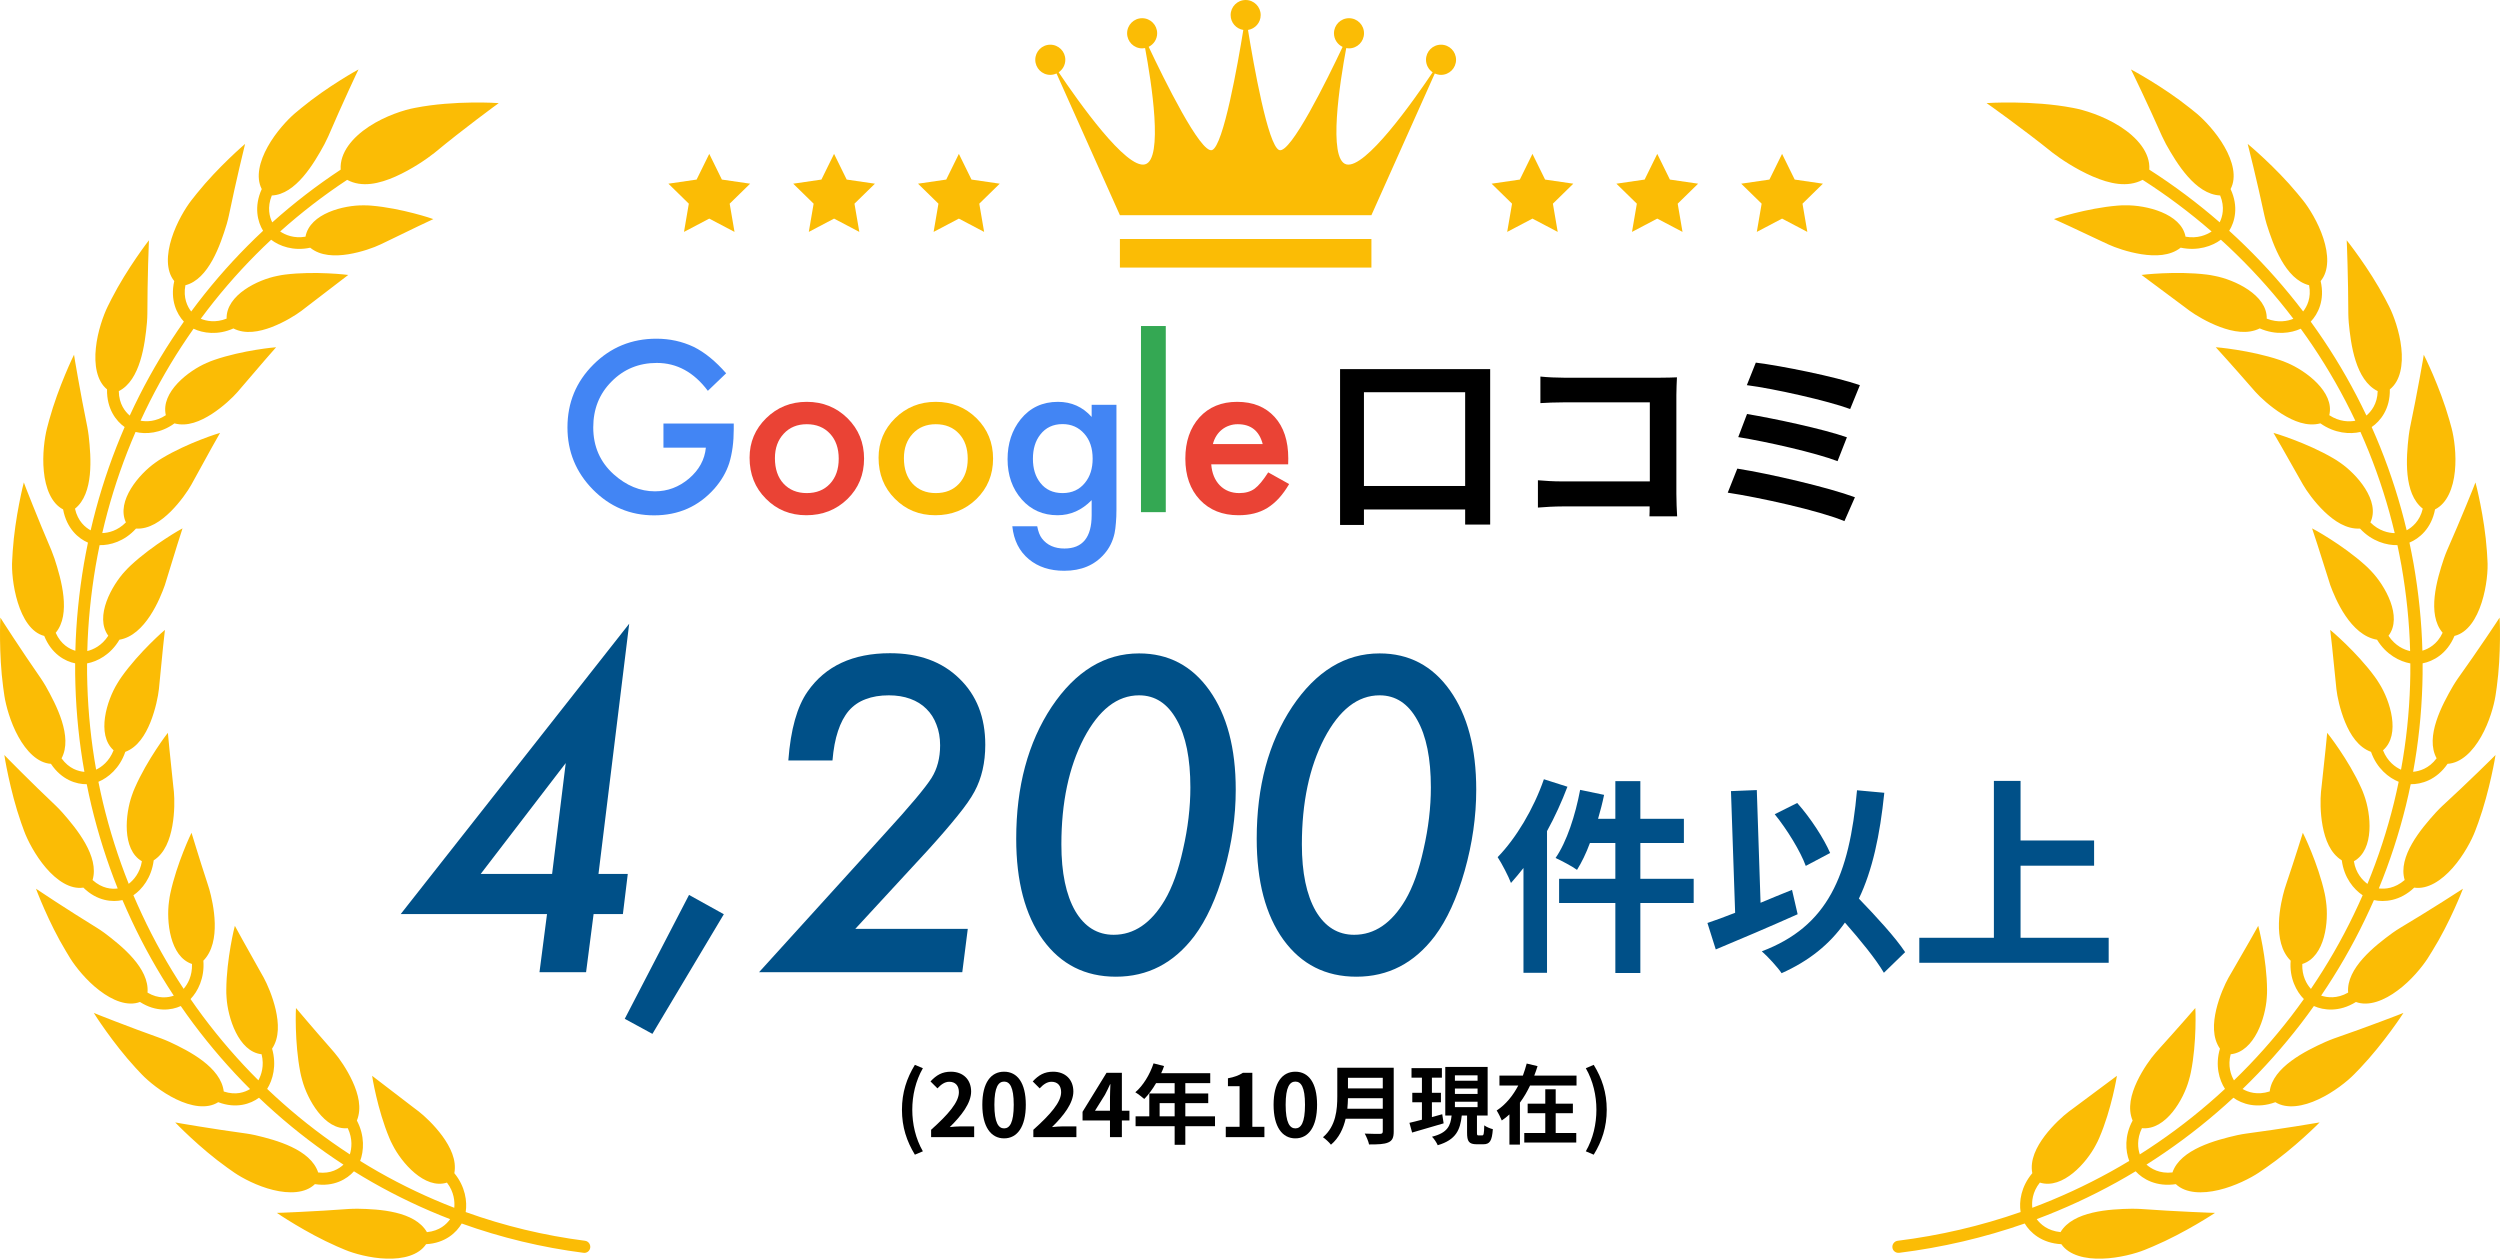 <svg width="288" height="145" viewBox="0 0 288 145" fill="none" xmlns="http://www.w3.org/2000/svg">
<path d="M202.27 41.774C205.152 42.126 211.488 43.402 214.26 44.37L213.138 47.12C210.586 46.174 204.338 44.766 201.236 44.37L202.27 41.774ZM201.258 47.692C204.404 48.22 209.992 49.408 212.764 50.376L211.686 53.126C209.156 52.158 203.524 50.882 200.246 50.354L201.258 47.692ZM200.136 53.984C203.898 54.578 210.674 56.162 213.688 57.284L212.478 60.034C209.508 58.802 202.556 57.284 199.036 56.756L200.136 53.984Z" fill="black"/>
<path d="M177.454 43.38C178.268 43.468 179.412 43.512 180.16 43.512H191.248C191.886 43.512 192.81 43.49 193.184 43.468C193.162 43.974 193.118 44.854 193.118 45.492V56.888C193.118 57.658 193.162 58.824 193.206 59.484H190.016C190.038 59.132 190.038 58.758 190.038 58.34H180.006C179.148 58.34 177.894 58.406 177.168 58.472V55.326C177.938 55.392 178.928 55.458 179.918 55.458H190.06V46.35H180.182C179.258 46.35 178.07 46.394 177.454 46.438V43.38Z" fill="black"/>
<path d="M157.126 55.986H168.786V45.184H157.126V55.986ZM154.376 42.522H171.668V60.43H168.786V58.692H157.126V60.474H154.376V42.522Z" fill="black"/>
<path d="M148.396 53.49H139.535C139.611 54.506 139.941 55.314 140.525 55.915C141.109 56.508 141.858 56.804 142.772 56.804C143.483 56.804 144.071 56.634 144.536 56.296C144.994 55.957 145.514 55.331 146.098 54.417L148.51 55.763C148.138 56.398 147.744 56.943 147.329 57.4C146.915 57.849 146.47 58.221 145.996 58.518C145.523 58.805 145.01 59.017 144.46 59.152C143.91 59.288 143.314 59.355 142.67 59.355C140.825 59.355 139.344 58.763 138.227 57.578C137.11 56.385 136.551 54.802 136.551 52.83C136.551 50.875 137.093 49.292 138.176 48.082C139.268 46.889 140.715 46.292 142.518 46.292C144.338 46.292 145.776 46.872 146.834 48.031C147.884 49.182 148.409 50.778 148.409 52.817L148.396 53.49ZM145.463 51.154C145.065 49.631 144.105 48.869 142.581 48.869C142.234 48.869 141.909 48.924 141.604 49.034C141.299 49.136 141.02 49.288 140.766 49.491C140.521 49.686 140.309 49.923 140.131 50.202C139.953 50.481 139.818 50.799 139.725 51.154H145.463Z" fill="#EA4335"/>
<path d="M134.297 37.558V59H131.441V37.558H134.297Z" fill="#34A853"/>
<path d="M128.615 58.708C128.615 59.292 128.594 59.804 128.552 60.244C128.518 60.693 128.467 61.086 128.399 61.425C128.196 62.356 127.798 63.156 127.206 63.824C126.089 65.111 124.553 65.754 122.598 65.754C120.947 65.754 119.589 65.31 118.522 64.421C117.422 63.507 116.787 62.242 116.618 60.625H119.487C119.597 61.234 119.779 61.704 120.033 62.034C120.626 62.804 121.489 63.19 122.623 63.19C124.713 63.19 125.759 61.907 125.759 59.343V57.616C124.625 58.776 123.317 59.355 121.836 59.355C120.152 59.355 118.772 58.746 117.697 57.527C116.614 56.292 116.072 54.747 116.072 52.894C116.072 51.091 116.576 49.559 117.583 48.298C118.666 46.961 120.097 46.292 121.874 46.292C123.431 46.292 124.726 46.872 125.759 48.031V46.635H128.615V58.708ZM125.873 52.843C125.873 51.641 125.551 50.68 124.908 49.961C124.256 49.225 123.423 48.856 122.407 48.856C121.324 48.856 120.469 49.258 119.843 50.062C119.276 50.782 118.992 51.713 118.992 52.855C118.992 53.981 119.276 54.904 119.843 55.623C120.46 56.41 121.315 56.804 122.407 56.804C123.499 56.804 124.362 56.406 124.997 55.61C125.581 54.891 125.873 53.968 125.873 52.843Z" fill="#4285F4"/>
<path d="M101.211 52.728C101.211 50.943 101.85 49.423 103.128 48.171C104.406 46.918 105.964 46.292 107.8 46.292C109.645 46.292 111.211 46.922 112.498 48.184C113.767 49.445 114.402 50.993 114.402 52.83C114.402 54.684 113.763 56.237 112.485 57.489C111.198 58.733 109.62 59.355 107.75 59.355C105.896 59.355 104.343 58.721 103.09 57.451C101.838 56.199 101.211 54.624 101.211 52.728ZM104.131 52.779C104.131 54.015 104.461 54.992 105.122 55.712C105.799 56.44 106.692 56.804 107.8 56.804C108.918 56.804 109.81 56.444 110.479 55.725C111.148 55.005 111.482 54.045 111.482 52.843C111.482 51.641 111.148 50.68 110.479 49.961C109.802 49.233 108.909 48.869 107.8 48.869C106.709 48.869 105.824 49.233 105.147 49.961C104.47 50.689 104.131 51.628 104.131 52.779Z" fill="#FBBC05"/>
<path d="M86.351 52.728C86.351 50.943 86.99 49.423 88.268 48.171C89.546 46.918 91.103 46.292 92.94 46.292C94.785 46.292 96.35 46.922 97.637 48.184C98.906 49.445 99.541 50.993 99.541 52.83C99.541 54.684 98.902 56.237 97.624 57.489C96.338 58.733 94.759 59.355 92.889 59.355C91.035 59.355 89.482 58.721 88.23 57.451C86.977 56.199 86.351 54.624 86.351 52.728ZM89.271 52.779C89.271 54.015 89.601 54.992 90.261 55.712C90.938 56.44 91.831 56.804 92.94 56.804C94.057 56.804 94.95 56.444 95.618 55.725C96.287 55.005 96.621 54.045 96.621 52.843C96.621 51.641 96.287 50.68 95.618 49.961C94.941 49.233 94.048 48.869 92.94 48.869C91.848 48.869 90.963 49.233 90.286 49.961C89.609 50.689 89.271 51.628 89.271 52.779Z" fill="#EA4335"/>
<path d="M76.429 48.793H84.528V49.44C84.528 50.913 84.355 52.217 84.008 53.351C83.669 54.4 83.098 55.382 82.294 56.296C80.474 58.344 78.159 59.368 75.35 59.368C72.607 59.368 70.259 58.378 68.304 56.398C66.349 54.408 65.371 52.022 65.371 49.237C65.371 46.394 66.366 43.981 68.355 42.001C70.343 40.012 72.764 39.018 75.616 39.018C77.148 39.018 78.579 39.331 79.907 39.957C81.177 40.583 82.425 41.599 83.652 43.004L81.545 45.023C79.937 42.881 77.978 41.81 75.667 41.81C73.593 41.81 71.854 42.526 70.449 43.956C69.044 45.361 68.342 47.121 68.342 49.237C68.342 51.421 69.125 53.219 70.69 54.633C72.155 55.945 73.742 56.601 75.451 56.601C76.907 56.601 78.215 56.11 79.374 55.128C80.534 54.138 81.181 52.953 81.316 51.573H76.429V48.793Z" fill="#4285F4"/>
<path d="M170.062 90.977C170.062 94.055 169.617 97.172 168.726 100.328C167.836 103.469 166.687 105.977 165.281 107.852C162.922 110.961 159.914 112.516 156.258 112.516C152.711 112.516 149.906 111.094 147.843 108.25C145.797 105.406 144.773 101.531 144.773 96.625C144.773 90.609 146.133 85.547 148.851 81.438C151.601 77.328 154.961 75.273 158.929 75.273C162.32 75.273 165.023 76.695 167.039 79.539C169.054 82.383 170.062 86.195 170.062 90.977ZM164.836 90.719C164.836 87.375 164.312 84.781 163.265 82.938C162.218 81.047 160.773 80.102 158.929 80.102C156.414 80.102 154.289 81.758 152.554 85.07C150.836 88.383 149.976 92.453 149.976 97.281C149.976 100.531 150.508 103.086 151.57 104.945C152.648 106.773 154.125 107.688 156 107.688C158.343 107.688 160.304 106.359 161.883 103.703C162.758 102.219 163.461 100.266 163.992 97.844C164.554 95.391 164.836 93.016 164.836 90.719Z" fill="#005088"/>
<path d="M142.357 90.977C142.357 94.055 141.912 97.172 141.021 100.328C140.131 103.469 138.982 105.977 137.576 107.852C135.217 110.961 132.209 112.516 128.552 112.516C125.006 112.516 122.201 111.094 120.138 108.25C118.092 105.406 117.068 101.531 117.068 96.625C117.068 90.609 118.427 85.547 121.146 81.438C123.896 77.328 127.256 75.273 131.224 75.273C134.615 75.273 137.318 76.695 139.334 79.539C141.349 82.383 142.357 86.195 142.357 90.977ZM137.131 90.719C137.131 87.375 136.607 84.781 135.56 82.938C134.513 81.047 133.068 80.102 131.224 80.102C128.709 80.102 126.584 81.758 124.849 85.07C123.131 88.383 122.271 92.453 122.271 97.281C122.271 100.531 122.802 103.086 123.865 104.945C124.943 106.773 126.42 107.688 128.295 107.688C130.638 107.688 132.599 106.359 134.177 103.703C135.052 102.219 135.756 100.266 136.287 97.844C136.849 95.391 137.131 93.016 137.131 90.719Z" fill="#005088"/>
<path d="M111.488 107.008L110.855 112H87.441L101.879 96.086C103.379 94.445 104.574 93.094 105.465 92.031C106.355 90.969 106.972 90.164 107.316 89.617C107.972 88.57 108.301 87.32 108.301 85.867C108.301 84.977 108.16 84.18 107.879 83.477C107.613 82.758 107.222 82.148 106.707 81.648C106.207 81.148 105.59 80.766 104.855 80.5C104.121 80.234 103.301 80.102 102.394 80.102C101.379 80.102 100.488 80.25 99.722 80.547C98.957 80.828 98.308 81.273 97.777 81.883C97.261 82.492 96.847 83.273 96.535 84.227C96.222 85.164 96.011 86.289 95.902 87.602H90.816C91.082 84.039 91.824 81.391 93.043 79.656C95.09 76.719 98.254 75.25 102.535 75.25C105.863 75.25 108.519 76.219 110.504 78.156C112.504 80.078 113.504 82.625 113.504 85.797C113.504 87.859 113.09 89.656 112.262 91.188C111.855 91.953 111.199 92.891 110.293 94C109.402 95.109 108.269 96.422 106.894 97.938L98.527 107.008H111.488Z" fill="#005088"/>
<path d="M83.385 105.32L75.158 119.102L71.971 117.367L79.377 103.094L83.385 105.32Z" fill="#005088"/>
<path d="M68.383 105.297L67.516 112H62.148L63.016 105.297H46.164L72.484 71.852L68.945 100.68H72.32L71.758 105.297H68.383ZM63.602 100.68L65.172 87.906L55.375 100.68H63.602Z" fill="#005088"/>
<path d="M232.768 108.032H242.92V110.912H221.104V108.032H229.696V89.96H232.768V96.824H241.24V99.728H232.768V108.032Z" fill="#005088"/>
<path d="M210.832 98.264L208.024 99.752C207.424 98.096 205.888 95.576 204.448 93.8L207.04 92.504C208.6 94.256 210.112 96.608 210.832 98.264ZM206.44 102.512L207.088 105.32C203.92 106.736 200.368 108.248 197.656 109.376L196.696 106.328C197.608 106.016 198.688 105.632 199.888 105.152L199.408 91.136L202.384 91.016L202.816 104C204.016 103.496 205.24 102.992 206.44 102.512ZM219.472 109.688L217.024 112.064C216.112 110.504 214.312 108.296 212.536 106.28C210.784 108.776 208.408 110.696 205.24 112.112C204.832 111.488 203.656 110.192 202.96 109.592C210.568 106.712 213.04 100.904 213.928 91.04L217.072 91.328C216.568 96.248 215.704 100.256 214.144 103.52C216.136 105.584 218.368 108.008 219.472 109.688Z" fill="#005088"/>
<path d="M177.856 89.768L180.568 90.632C179.92 92.336 179.128 94.088 178.216 95.744V112.064H175.504V99.992C175.024 100.592 174.544 101.192 174.064 101.72C173.8 101 173.008 99.464 172.528 98.744C174.64 96.584 176.68 93.176 177.856 89.768ZM195.112 101.24V104.024H188.968V112.088H186.088V104.024H179.608V101.24H186.088V97.112H183.16C182.728 98.288 182.2 99.368 181.672 100.208C181.144 99.824 179.896 99.152 179.2 98.84C180.496 96.968 181.48 93.92 182.032 90.992L184.792 91.568C184.6 92.504 184.36 93.416 184.096 94.328H186.088V89.984H188.968V94.328H193.984V97.112H188.968V101.24H195.112Z" fill="#005088"/>
<path d="M183.596 133.02L182.686 132.63C183.526 131.17 183.906 129.49 183.906 127.84C183.906 126.21 183.526 124.52 182.686 123.06L183.596 122.67C184.546 124.21 185.096 125.85 185.096 127.84C185.096 129.85 184.546 131.47 183.596 133.02Z" fill="black"/>
<path d="M179.216 128.24V130.52H181.586V131.62H175.596V130.52H178.016V128.24H175.986V127.14H178.016V125.48H179.216V127.14H181.196V128.24H179.216ZM176.746 123.91H181.616V125.05H176.266C175.936 125.74 175.556 126.41 175.096 127.02V131.86H173.886V128.38C173.606 128.64 173.326 128.86 173.006 129.08C172.876 128.76 172.606 128.22 172.416 127.93C173.466 127.25 174.306 126.2 174.906 125.05H172.736V123.91H175.436C175.606 123.44 175.756 122.98 175.876 122.52L177.126 122.82C177.016 123.19 176.886 123.55 176.746 123.91Z" fill="black"/>
<path d="M166.146 128.36L166.306 129.41C165.046 129.78 163.706 130.17 162.676 130.47L162.366 129.35C162.776 129.26 163.266 129.13 163.806 128.99V126.98H162.696V125.89H163.806V124.15H162.606V123.05H166.106V124.15H164.956V125.89H165.996V126.98H164.956V128.69C165.346 128.58 165.756 128.47 166.146 128.36ZM167.606 126.92V127.54H170.216V126.92H167.606ZM167.606 125.4V126.02H170.216V125.4H167.606ZM167.606 123.88V124.5H170.216V123.88H167.606ZM170.336 130.8H170.746C170.916 130.8 170.966 130.64 170.986 129.64C171.216 129.82 171.676 130.01 171.976 130.08C171.876 131.45 171.616 131.82 170.876 131.82H170.126C169.206 131.82 169.006 131.48 169.006 130.47V128.51H168.396C168.216 130.14 167.756 131.3 165.626 131.93C165.506 131.64 165.206 131.18 164.966 130.95C166.776 130.5 167.096 129.68 167.226 128.51H166.496V122.91H171.376V128.51H170.146V130.47C170.146 130.76 170.166 130.8 170.336 130.8Z" fill="black"/>
<path d="M155.216 127.73H159.296V126.51H155.286C155.276 126.89 155.256 127.31 155.216 127.73ZM159.296 124.16H155.286V125.38H159.296V124.16ZM160.556 123V130.35C160.556 131.07 160.386 131.41 159.926 131.61C159.446 131.82 158.746 131.84 157.716 131.84C157.646 131.49 157.406 130.92 157.216 130.59C157.916 130.63 158.756 130.62 158.976 130.62C159.216 130.62 159.296 130.54 159.296 130.33V128.88H155.016C154.756 130 154.256 131.09 153.326 131.87C153.146 131.62 152.666 131.18 152.406 131.01C153.916 129.72 154.056 127.81 154.056 126.29V123H160.556Z" fill="black"/>
<path d="M149.227 131.14C147.717 131.14 146.717 129.82 146.717 127.27C146.717 124.71 147.717 123.46 149.227 123.46C150.737 123.46 151.727 124.72 151.727 127.27C151.727 129.82 150.737 131.14 149.227 131.14ZM149.227 129.99C149.867 129.99 150.337 129.35 150.337 127.27C150.337 125.2 149.867 124.6 149.227 124.6C148.587 124.6 148.107 125.2 148.107 127.27C148.107 129.35 148.587 129.99 149.227 129.99Z" fill="black"/>
<path d="M141.209 131V129.81H142.799V125.13H141.459V124.22C142.199 124.08 142.709 123.89 143.179 123.59H144.269V129.81H145.659V131H141.209Z" fill="black"/>
<path d="M133.589 128.6H135.319V127.08H133.589V128.6ZM139.969 128.6V129.74H136.549V131.88H135.319V129.74H130.819V128.6H132.399V125.97H135.319V124.78H133.179C132.769 125.49 132.289 126.13 131.819 126.6C131.589 126.4 131.079 126 130.789 125.83C131.689 125.07 132.459 123.79 132.889 122.5L134.099 122.81C134.009 123.09 133.899 123.36 133.769 123.63H139.419V124.78H136.549V125.97H139.189V127.08H136.549V128.6H139.969Z" fill="black"/>
<path d="M126.14 127.96H127.87V126.45C127.87 126.02 127.9 125.35 127.92 124.91H127.88C127.7 125.31 127.5 125.72 127.29 126.12L126.14 127.96ZM127.87 131V129.08H124.71V128.08L127.47 123.59H129.24V127.96H130.11V129.08H129.24V131H127.87Z" fill="black"/>
<path d="M119.041 131V130.15C121.051 128.35 122.241 126.96 122.241 125.82C122.241 125.07 121.841 124.62 121.131 124.62C120.591 124.62 120.151 124.97 119.771 125.38L118.971 124.58C119.651 123.85 120.311 123.46 121.321 123.46C122.721 123.46 123.651 124.36 123.651 125.74C123.651 127.08 122.541 128.52 121.191 129.84C121.561 129.8 122.051 129.76 122.401 129.76H124.001V131H119.041Z" fill="black"/>
<path d="M115.673 131.14C114.163 131.14 113.163 129.82 113.163 127.27C113.163 124.71 114.163 123.46 115.673 123.46C117.183 123.46 118.173 124.72 118.173 127.27C118.173 129.82 117.183 131.14 115.673 131.14ZM115.673 129.99C116.313 129.99 116.783 129.35 116.783 127.27C116.783 125.2 116.313 124.6 115.673 124.6C115.033 124.6 114.553 125.2 114.553 127.27C114.553 129.35 115.033 129.99 115.673 129.99Z" fill="black"/>
<path d="M107.264 131V130.15C109.274 128.35 110.464 126.96 110.464 125.82C110.464 125.07 110.064 124.62 109.354 124.62C108.814 124.62 108.374 124.97 107.994 125.38L107.194 124.58C107.874 123.85 108.534 123.46 109.544 123.46C110.944 123.46 111.874 124.36 111.874 125.74C111.874 127.08 110.764 128.52 109.414 129.84C109.784 129.8 110.274 129.76 110.624 129.76H112.224V131H107.264Z" fill="black"/>
<path d="M105.395 133.02C104.455 131.47 103.905 129.85 103.905 127.84C103.905 125.85 104.455 124.21 105.395 122.67L106.315 123.06C105.475 124.52 105.095 126.21 105.095 127.84C105.095 129.49 105.475 131.17 106.315 132.63L105.395 133.02Z" fill="black"/>
<path d="M67.399 142.937C62.716 142.337 58.096 141.229 53.647 139.629C53.836 138.43 53.61 136.698 52.34 135.15C52.625 133.625 51.875 132.129 50.953 130.859C50.023 129.596 48.898 128.556 48.243 128.046L47.632 127.584L42.869 123.933C42.859 123.926 43.472 127.808 44.846 131.08C44.942 131.317 45.074 131.612 45.243 131.922C46.248 133.915 48.92 137.056 51.489 136.235C52.323 137.321 52.399 138.444 52.332 139.137C49.313 137.973 46.38 136.579 43.562 134.975C42.867 134.572 42.171 134.169 41.49 133.74C41.914 132.612 42.049 130.86 41.113 129.087C41.703 127.652 41.273 126.027 40.621 124.596C39.964 123.166 39.076 121.905 38.533 121.274L38.03 120.691C36.065 118.46 34.095 116.124 34.095 116.122C34.086 116.113 33.911 120.044 34.597 123.535C34.644 123.787 34.719 124.095 34.818 124.441C35.396 126.609 37.385 130.232 40.066 129.966C40.652 131.216 40.515 132.309 40.302 132.985C37.583 131.213 34.991 129.24 32.558 127.078C31.952 126.546 31.361 125.996 30.776 125.44C31.418 124.425 31.9 122.738 31.344 120.804C32.205 119.523 32.106 117.845 31.758 116.304C31.403 114.764 30.776 113.353 30.376 112.617L29.997 111.945C28.526 109.345 27.048 106.662 27.056 106.654C27.043 106.646 26.091 110.457 26.07 114.016C26.066 114.272 26.07 114.595 26.102 114.951C26.244 117.187 27.457 121.154 30.135 121.45C30.469 122.788 30.099 123.845 29.765 124.452C27.455 122.155 25.318 119.68 23.363 117.066C22.886 116.411 22.401 115.761 21.949 115.089C22.777 114.228 23.588 112.677 23.428 110.669C25.562 108.505 24.562 104.054 24.115 102.456L23.883 101.718C22.947 98.877 22.069 95.937 22.063 95.937C22.059 95.924 20.36 99.453 19.618 102.936C19.563 103.186 19.512 103.499 19.469 103.855C19.151 106.077 19.552 110.209 22.119 111.05C22.163 112.438 21.616 113.381 21.154 113.914C19.355 111.187 17.747 108.327 16.364 105.358C16.014 104.626 15.695 103.878 15.368 103.134C16.363 102.459 17.455 101.112 17.706 99.112C18.997 98.288 19.57 96.707 19.851 95.157C20.131 93.601 20.108 92.057 20.034 91.221L19.949 90.452C19.624 87.477 19.334 84.423 19.339 84.419C19.333 84.406 16.956 87.503 15.537 90.753C15.431 90.986 15.31 91.284 15.198 91.623C14.447 93.728 14.009 97.856 16.345 99.215C16.132 100.575 15.372 101.398 14.827 101.818C13.613 98.774 12.621 95.639 11.857 92.447C11.678 91.653 11.488 90.861 11.337 90.061C12.436 89.609 13.79 88.518 14.433 86.615C15.866 86.078 16.743 84.652 17.333 83.194C17.915 81.73 18.218 80.213 18.307 79.379L18.382 78.609C18.663 75.626 18.984 72.565 19 72.564C18.995 72.55 16.046 75.096 14 77.98C13.851 78.186 13.679 78.453 13.497 78.761C12.328 80.666 11.07 84.613 13.086 86.431C12.58 87.72 11.706 88.36 11.074 88.661C10.497 85.428 10.16 82.152 10.061 78.868C10.035 78.054 10.023 77.239 10.031 76.424C11.196 76.212 12.744 75.427 13.757 73.695C16.733 73.195 18.443 68.967 18.994 67.398L19.221 66.657C20.087 63.787 21.019 60.866 21.027 60.867C21.023 60.852 17.637 62.734 15.056 65.139C14.868 65.311 14.646 65.536 14.405 65.801C12.889 67.43 10.862 71.035 12.473 73.235C11.725 74.393 10.728 74.837 10.055 75C10.136 71.715 10.47 68.437 11.018 65.199C11.158 64.397 11.31 63.597 11.475 62.8C12.664 62.832 14.331 62.38 15.666 60.894C17.193 60.983 18.55 60.028 19.665 58.93C20.772 57.824 21.644 56.554 22.049 55.825L22.42 55.15C23.841 52.53 25.344 49.868 25.352 49.87C25.352 49.854 21.657 50.984 18.648 52.798C18.43 52.927 18.164 53.099 17.879 53.309C16.072 54.585 13.357 57.692 14.502 60.179C13.539 61.158 12.477 61.389 11.781 61.409C12.517 58.21 13.49 55.068 14.685 52.015C14.983 51.258 15.292 50.507 15.615 49.762C16.77 50.042 18.495 49.947 20.1 48.773C21.578 49.18 23.096 48.529 24.409 47.688C25.717 46.838 26.825 45.778 27.371 45.149L27.87 44.565C29.79 42.295 31.803 40.003 31.807 40.004C31.815 39.992 27.964 40.326 24.654 41.474C24.414 41.554 24.121 41.669 23.798 41.814C21.77 42.685 18.487 45.157 19.104 47.83C17.965 48.587 16.878 48.59 16.193 48.464C17.56 45.488 19.147 42.616 20.933 39.879C21.378 39.201 21.832 38.531 22.298 37.868C23.374 38.385 25.078 38.651 26.889 37.837C28.248 38.54 29.875 38.226 31.326 37.671C32.778 37.111 34.074 36.299 34.739 35.799L35.346 35.331L40.118 31.674C40.13 31.668 36.288 31.197 32.815 31.634C32.565 31.663 32.258 31.717 31.912 31.792C29.745 32.218 26.045 33.965 26.105 36.705C24.838 37.21 23.771 36.985 23.129 36.72C25.067 34.093 27.198 31.612 29.495 29.303C30.064 28.73 30.644 28.167 31.236 27.618C32.183 28.344 33.799 28.958 35.735 28.536C36.927 29.506 38.583 29.535 40.116 29.293C41.649 29.043 43.084 28.52 43.83 28.161L44.52 27.831C47.174 26.527 49.915 25.233 49.92 25.24C49.928 25.227 46.268 23.98 42.779 23.69C42.528 23.665 42.213 23.65 41.861 23.656C39.657 23.628 35.684 24.571 35.193 27.265C33.853 27.5 32.849 27.052 32.276 26.665C34.701 24.494 37.283 22.505 39.992 20.718C41.696 21.641 43.714 21.16 45.575 20.333C47.432 19.506 49.162 18.319 50.057 17.606C53.337 14.882 57.441 11.875 57.456 11.881C57.475 11.87 52.365 11.529 47.812 12.426C46.607 12.642 44.388 13.34 42.505 14.581C40.624 15.819 39.117 17.577 39.246 19.545C36.477 21.37 33.84 23.403 31.363 25.62C31.056 24.994 30.747 23.909 31.313 22.52C34.077 22.4 36.186 18.805 37.377 16.61C37.555 16.26 37.709 15.948 37.823 15.691C39.341 12.147 41.284 7.995 41.301 8C41.3 7.989 37.725 9.959 34.721 12.434L33.951 13.073C33.13 13.779 31.764 15.232 30.843 16.896C29.913 18.558 29.437 20.399 30.153 21.782C29.226 23.821 29.684 25.568 30.306 26.586C29.704 27.148 29.112 27.722 28.531 28.307C26.183 30.665 24.007 33.2 22.026 35.885C21.605 35.34 21.078 34.334 21.358 32.86C24.039 32.169 25.386 28.212 26.116 25.818C26.224 25.441 26.308 25.1 26.367 24.824C27.145 21.042 28.224 16.583 28.235 16.579C28.236 16.573 25.127 19.233 22.681 22.279C22.465 22.54 22.256 22.802 22.056 23.067C21.386 23.922 20.342 25.632 19.772 27.451C19.195 29.271 19.096 31.174 20.074 32.379C19.574 34.569 20.372 36.184 21.183 37.05C20.707 37.727 20.244 38.411 19.79 39.103C17.964 41.9 16.343 44.835 14.946 47.877C14.427 47.432 13.706 46.559 13.685 45.058C16.163 43.816 16.7 39.671 16.927 37.169C16.958 36.778 16.974 36.428 16.976 36.146C16.98 32.279 17.144 27.686 17.156 27.682C17.154 27.674 14.642 30.924 12.854 34.418L12.401 35.32C11.921 36.299 11.236 38.189 11.044 40.091C10.84 41.992 11.135 43.881 12.331 44.854C12.283 47.103 13.386 48.516 14.358 49.195C14.029 49.956 13.713 50.723 13.409 51.496C12.188 54.615 11.194 57.826 10.443 61.095C9.844 60.769 8.962 60.064 8.638 58.6C10.812 56.867 10.499 52.698 10.216 50.202C10.163 49.812 10.114 49.467 10.059 49.19C9.281 45.405 8.513 40.87 8.529 40.865C8.522 40.855 6.719 44.569 5.673 48.362L5.412 49.34C5.142 50.4 4.854 52.393 5.05 54.294C5.233 56.197 5.904 57.982 7.27 58.684C7.679 60.895 9.047 62.047 10.132 62.508C9.963 63.322 9.809 64.138 9.665 64.958C9.106 68.265 8.763 71.613 8.682 74.969C8.025 74.772 7.023 74.263 6.417 72.897C8.206 70.753 7.055 66.736 6.28 64.356C6.154 63.985 6.032 63.658 5.923 63.398C4.4 59.859 2.728 55.584 2.746 55.576C2.736 55.569 1.723 59.577 1.464 63.5L1.406 64.51C1.233 66.71 2.072 72.485 5.096 73.26C5.935 75.339 7.496 76.187 8.657 76.416C8.649 77.247 8.661 78.079 8.687 78.911C8.789 82.266 9.132 85.615 9.723 88.918C9.048 88.861 7.954 88.573 7.09 87.361C8.413 84.889 6.478 81.193 5.252 79.018C5.054 78.681 4.868 78.386 4.709 78.154C2.513 74.999 0.033 71.16 0.045 71.15C0.028 71.144 -0.156 75.271 0.366 79.171C0.405 79.509 0.454 79.843 0.508 80.174C0.675 81.254 1.188 83.199 2.113 84.864C3.032 86.535 4.338 87.902 5.869 87.993C7.11 89.855 8.813 90.358 9.993 90.34C10.146 91.157 10.341 91.966 10.523 92.777C11.304 96.039 12.317 99.243 13.559 102.353C12.874 102.444 11.777 102.379 10.665 101.381C11.466 98.684 8.828 95.47 7.182 93.601C6.917 93.312 6.683 93.061 6.48 92.867C3.69 90.237 0.492 86.988 0.5 86.975C0.49 86.971 1.133 91.06 2.432 94.772L2.776 95.724C3.149 96.75 4.06 98.541 5.294 99.978C6.531 101.42 8.082 102.486 9.601 102.253C11.186 103.818 12.967 103.949 14.109 103.689C14.442 104.448 14.767 105.212 15.124 105.96C16.538 108.993 18.181 111.915 20.019 114.702C19.378 114.925 18.262 115.108 16.994 114.349C17.23 111.548 14.004 108.952 12.021 107.463C11.706 107.235 11.418 107.042 11.179 106.895C7.929 104.901 4.142 102.394 4.143 102.38C4.143 102.375 5.575 106.25 7.608 109.6L8.129 110.462C8.717 111.379 9.942 112.955 11.451 114.096C12.949 115.252 14.684 115.969 16.124 115.427C17.991 116.626 19.751 116.393 20.825 115.895C21.288 116.581 21.782 117.244 22.269 117.912C24.267 120.583 26.45 123.111 28.809 125.458C28.216 125.819 27.18 126.209 25.775 125.74C25.448 122.946 21.776 121.067 19.53 120.025C19.174 119.871 18.861 119.735 18.599 119.64C15.011 118.367 10.801 116.702 10.804 116.686C10.792 116.689 12.993 120.164 15.636 123.032L16.325 123.764C17.071 124.549 18.603 125.822 20.3 126.635C21.994 127.458 23.839 127.801 25.14 126.971C27.208 127.761 28.883 127.168 29.835 126.46C30.433 127.026 31.036 127.588 31.655 128.132C34.14 130.341 36.79 132.356 39.567 134.167C39.067 134.633 38.118 135.248 36.654 135.07C35.775 132.402 31.797 131.331 29.396 130.769C29.019 130.687 28.68 130.625 28.404 130.587C24.639 130.079 20.188 129.316 20.184 129.303C20.178 129.302 23.012 132.264 26.184 134.517C26.455 134.717 26.726 134.912 27.003 135.094C27.895 135.704 29.643 136.643 31.471 137.085C33.298 137.535 35.172 137.491 36.277 136.412C38.463 136.753 39.984 135.825 40.775 134.933C41.468 135.372 42.18 135.783 42.891 136.195C45.769 137.835 48.768 139.259 51.852 140.447C51.451 141.021 50.658 141.796 49.184 141.944C47.783 139.517 43.678 139.29 41.209 139.246C40.82 139.25 40.479 139.253 40.203 139.272C36.412 139.56 31.897 139.736 31.892 139.724C31.885 139.724 35.263 142.03 38.819 143.584L39.739 143.977C40.733 144.394 42.639 144.941 44.517 144.994C46.395 145.059 48.222 144.622 49.087 143.33C51.293 143.215 52.599 141.978 53.188 140.948C57.731 142.581 62.447 143.712 67.227 144.325C67.609 144.375 67.952 144.104 67.996 143.72C68.038 143.335 67.771 142.986 67.399 142.938V142.937Z" fill="#FBBC05"/>
<path d="M277.712 90.34C278.931 90.359 280.683 89.856 281.96 87.993C283.537 87.902 284.881 86.535 285.825 84.864C286.777 83.199 287.306 81.255 287.477 80.174C287.534 79.843 287.584 79.509 287.624 79.171C288.162 75.27 287.97 71.143 287.952 71.149C287.965 71.16 285.414 74.998 283.151 78.154C282.987 78.386 282.796 78.682 282.593 79.018C281.332 81.191 279.343 84.884 280.698 87.356C279.812 88.552 278.69 88.847 277.991 88.911C278.598 85.61 278.951 82.264 279.056 78.912C279.082 78.08 279.095 77.248 279.086 76.416C280.283 76.188 281.892 75.34 282.755 73.26C285.867 72.484 286.73 66.711 286.551 64.51L286.491 63.5C286.226 59.578 285.182 55.569 285.172 55.577C285.19 55.585 283.469 59.861 281.903 63.4C281.791 63.659 281.664 63.986 281.536 64.356C280.737 66.735 279.555 70.748 281.39 72.893C280.765 74.243 279.74 74.758 279.06 74.961C278.976 71.609 278.624 68.264 278.049 64.959C277.901 64.14 277.742 63.323 277.568 62.508C278.688 62.047 280.095 60.896 280.516 58.685C281.922 57.983 282.613 56.197 282.802 54.295C283.004 52.394 282.707 50.401 282.429 49.341L282.158 48.363C281.084 44.569 279.226 40.857 279.22 40.866C279.236 40.87 278.446 45.406 277.647 49.191C277.589 49.468 277.538 49.812 277.484 50.203C277.193 52.697 276.871 56.862 279.103 58.598C278.766 60.045 277.864 60.755 277.248 61.089C276.473 57.823 275.451 54.614 274.196 51.498C273.882 50.725 273.558 49.958 273.218 49.196C274.219 48.517 275.356 47.104 275.309 44.854C276.54 43.881 276.844 41.992 276.632 40.091C276.435 38.189 275.73 36.3 275.236 35.32L274.769 34.418C272.931 30.924 270.341 27.674 270.339 27.682C270.353 27.686 270.522 32.279 270.526 36.145C270.528 36.428 270.545 36.778 270.577 37.169C270.811 39.669 271.362 43.81 273.909 45.056C273.878 46.541 273.145 47.419 272.61 47.87C271.172 44.831 269.505 41.899 267.628 39.104C267.162 38.412 266.684 37.728 266.195 37.051C267.03 36.184 267.852 34.568 267.338 32.379C268.344 31.174 268.243 29.272 267.648 27.45C267.06 25.631 265.986 23.921 265.297 23.066C265.09 22.801 264.876 22.538 264.653 22.279C262.135 19.233 258.934 16.573 258.935 16.579C258.947 16.583 260.058 21.041 260.859 24.823C260.92 25.1 261.007 25.441 261.118 25.818C261.869 28.209 263.253 32.163 266.01 32.859C266.287 34.321 265.753 35.327 265.322 35.879C263.283 33.197 261.044 30.664 258.63 28.307C258.033 27.722 257.422 27.148 256.803 26.586C257.445 25.567 257.916 23.82 256.962 21.779C257.699 20.398 257.208 18.557 256.251 16.895C255.304 15.231 253.896 13.777 253.053 13.072L252.259 12.432C249.165 9.956 245.486 7.989 245.485 8C245.501 7.994 247.504 12.145 249.065 15.688C249.181 15.945 249.341 16.256 249.523 16.607C250.749 18.801 252.918 22.392 255.761 22.517C256.33 23.895 256.02 24.98 255.707 25.613C253.16 23.398 250.447 21.367 247.599 19.544C247.732 17.575 246.18 15.817 244.244 14.579C242.306 13.338 240.022 12.64 238.782 12.424C234.095 11.526 228.834 11.87 228.853 11.879C228.87 11.874 233.094 14.879 236.472 17.604C237.393 18.316 239.172 19.504 241.085 20.331C243 21.158 245.077 21.64 246.831 20.717C249.623 22.504 252.281 24.495 254.778 26.668C254.195 27.058 253.164 27.512 251.773 27.266C251.273 24.569 247.179 23.623 244.907 23.653C244.547 23.646 244.222 23.661 243.964 23.685C240.373 23.976 236.603 25.225 236.613 25.237C236.619 25.23 239.44 26.523 242.172 27.827L242.882 28.158C243.65 28.516 245.127 29.039 246.706 29.289C248.284 29.531 249.989 29.501 251.215 28.531C253.208 28.954 254.871 28.341 255.845 27.615C256.454 28.165 257.051 28.727 257.636 29.301C260.004 31.611 262.197 34.094 264.196 36.724C263.539 36.993 262.442 37.224 261.128 36.707C261.195 33.964 257.382 32.215 255.15 31.789C254.794 31.713 254.478 31.66 254.221 31.63C250.645 31.194 246.69 31.665 246.703 31.672L251.615 35.328L252.239 35.796C252.924 36.295 254.259 37.107 255.753 37.668C257.247 38.222 258.921 38.536 260.322 37.833C262.185 38.648 263.938 38.382 265.046 37.866C265.525 38.528 265.993 39.199 266.45 39.877C268.29 42.616 269.924 45.49 271.333 48.469C270.633 48.6 269.512 48.603 268.333 47.832C268.975 45.157 265.591 42.682 263.502 41.811C263.168 41.667 262.869 41.552 262.622 41.471C259.214 40.324 255.248 39.99 255.256 40.001C255.261 40 257.335 42.291 259.31 44.562L259.824 45.147C260.386 45.775 261.527 46.835 262.874 47.685C264.224 48.527 265.788 49.177 267.31 48.77C268.961 49.945 270.737 50.039 271.925 49.76C272.256 50.505 272.575 51.258 272.882 52.014C274.112 55.069 275.114 58.214 275.872 61.416C275.159 61.402 274.063 61.176 273.068 60.182C274.253 57.695 271.457 54.585 269.595 53.308C269.302 53.098 269.027 52.926 268.803 52.797C265.707 50.982 261.901 49.852 261.903 49.868C261.91 49.866 263.458 52.528 264.92 55.149L265.302 55.824C265.719 56.553 266.616 57.822 267.756 58.928C268.904 60.026 270.301 60.982 271.874 60.892C273.247 62.379 274.962 62.832 276.184 62.799C276.354 63.597 276.51 64.397 276.655 65.199C277.22 68.439 277.564 71.721 277.647 75.007C276.958 74.852 275.929 74.412 275.155 73.24C276.821 71.04 274.732 67.43 273.17 65.801C272.922 65.536 272.694 65.311 272.5 65.139C269.843 62.733 266.357 60.851 266.352 60.867C266.361 60.867 267.322 63.788 268.213 66.657L268.445 67.398C269.014 68.967 270.772 73.196 273.839 73.695C274.88 75.427 276.474 76.212 277.671 76.424C277.68 77.239 277.667 78.054 277.641 78.868C277.539 82.154 277.192 85.434 276.597 88.669C275.948 88.376 275.041 87.739 274.523 86.435C276.605 84.619 275.309 80.668 274.105 78.762C273.917 78.452 273.74 78.187 273.587 77.98C271.481 75.096 268.443 72.551 268.438 72.564C268.455 72.566 268.788 75.627 269.076 78.609L269.153 79.379C269.245 80.214 269.557 81.731 270.158 83.194C270.764 84.652 271.667 86.078 273.143 86.615C273.803 88.519 275.196 89.61 276.327 90.061C276.172 90.861 275.975 91.653 275.792 92.448C275.005 95.642 273.984 98.78 272.731 101.826C272.171 101.413 271.383 100.593 271.169 99.219C273.579 97.863 273.129 93.731 272.354 91.624C272.238 91.284 272.114 90.987 272.006 90.754C270.546 87.504 268.096 84.406 268.09 84.42C268.097 84.423 267.799 87.478 267.463 90.453L267.378 91.222C267.301 92.058 267.276 93.602 267.566 95.158C267.854 96.709 268.445 98.289 269.776 99.113C270.033 101.114 271.156 102.459 272.179 103.134C271.842 103.878 271.515 104.626 271.153 105.358C269.729 108.329 268.071 111.192 266.218 113.921C265.741 113.395 265.171 112.453 265.224 111.052C267.872 110.215 268.287 106.079 267.958 103.856C267.914 103.499 267.861 103.186 267.806 102.936C267.042 99.453 265.292 95.924 265.287 95.937C265.282 95.937 264.378 98.877 263.415 101.718L263.176 102.457C262.716 104.055 261.686 108.506 263.885 110.671C263.719 112.678 264.553 114.23 265.405 115.09C264.939 115.762 264.44 116.411 263.948 117.066C261.934 119.683 259.733 122.16 257.353 124.458C257.005 123.857 256.619 122.8 256.973 121.452C259.734 121.161 260.986 117.19 261.13 114.952C261.163 114.596 261.167 114.273 261.165 114.017C261.141 110.457 260.16 106.647 260.148 106.655C260.155 106.662 258.637 109.346 257.122 111.945L256.731 112.618C256.319 113.354 255.674 114.765 255.308 116.305C254.95 117.847 254.848 119.524 255.737 120.805C255.162 122.738 255.659 124.425 256.318 125.439C255.716 125.995 255.108 126.545 254.484 127.078C251.978 129.241 249.307 131.216 246.506 132.988C246.282 132.319 246.135 131.224 246.752 129.965C249.514 130.237 251.564 126.611 252.159 124.441C252.262 124.095 252.337 123.787 252.387 123.536C253.093 120.044 252.913 116.112 252.902 116.122C252.902 116.124 250.877 118.461 248.852 120.692L248.335 121.274C247.775 121.906 246.862 123.166 246.184 124.597C245.514 126.028 245.071 127.652 245.678 129.088C244.714 130.86 244.854 132.612 245.289 133.739C244.589 134.168 243.872 134.571 243.156 134.974C240.253 136.58 237.231 137.974 234.121 139.138C234.046 138.451 234.119 137.325 234.992 136.234C237.638 137.061 240.391 133.917 241.426 131.923C241.601 131.612 241.737 131.318 241.836 131.081C243.249 127.809 243.882 123.927 243.869 123.933L238.966 127.584L238.339 128.047C237.665 128.557 236.507 129.596 235.549 130.86C234.598 132.129 233.828 133.627 234.121 135.152C232.814 136.699 232.581 138.43 232.775 139.628C228.195 141.228 223.44 142.336 218.619 142.936C218.235 142.985 217.96 143.335 218.005 143.719C218.049 144.104 218.402 144.373 218.796 144.323C223.716 143.711 228.571 142.58 233.248 140.946C233.856 141.978 235.2 143.216 237.469 143.331C238.36 144.622 240.24 145.058 242.174 144.994C244.107 144.941 246.07 144.394 247.093 143.977L248.038 143.584C251.701 142.031 255.176 139.724 255.169 139.723C255.163 139.736 250.516 139.56 246.615 139.273C246.329 139.254 245.978 139.251 245.578 139.246C243.039 139.29 238.818 139.518 237.374 141.94C235.871 141.786 235.051 141.018 234.629 140.444C237.803 139.256 240.886 137.834 243.847 136.195C244.579 135.783 245.311 135.372 246.025 134.933C246.839 135.826 248.405 136.754 250.657 136.414C251.795 137.492 253.723 137.536 255.604 137.087C257.485 136.644 259.285 135.705 260.203 135.095C260.488 134.913 260.767 134.718 261.046 134.519C264.311 132.265 267.228 129.302 267.221 129.304C267.218 129.317 262.635 130.079 258.761 130.588C258.477 130.626 258.127 130.687 257.739 130.769C255.269 131.332 251.178 132.401 250.268 135.066C248.776 135.233 247.798 134.627 247.275 134.162C250.131 132.352 252.856 130.338 255.413 128.132C256.049 127.588 256.669 127.026 257.286 126.459C258.267 127.17 259.992 127.762 262.121 126.973C263.46 127.802 265.359 127.459 267.102 126.636C268.849 125.823 270.428 124.55 271.195 123.764L271.903 123.033C274.626 120.164 276.889 116.689 276.876 116.687C276.881 116.703 272.547 118.367 268.854 119.641C268.584 119.735 268.262 119.872 267.893 120.027C265.585 121.066 261.809 122.944 261.468 125.735C260.031 126.191 258.965 125.81 258.347 125.452C260.774 123.107 263.02 120.581 265.074 117.912C265.576 117.244 266.085 116.581 266.56 115.895C267.668 116.394 269.479 116.627 271.403 115.428C272.884 115.971 274.671 115.253 276.211 114.098C277.767 112.956 279.027 111.38 279.631 110.463L280.168 109.601C282.262 106.251 283.734 102.376 283.734 102.381C283.736 102.394 279.837 104.902 276.491 106.897C276.245 107.043 275.95 107.236 275.625 107.465C273.587 108.952 270.269 111.546 270.505 114.346C269.209 115.091 268.062 114.915 267.395 114.696C269.287 111.913 270.975 108.992 272.429 105.961C272.798 105.213 273.134 104.451 273.476 103.691C274.652 103.952 276.486 103.82 278.117 102.255C279.681 102.488 281.277 101.422 282.549 99.98C283.82 98.542 284.758 96.751 285.142 95.725L285.497 94.773C286.832 91.062 287.494 86.972 287.484 86.976C287.491 86.989 284.2 90.239 281.328 92.869C281.12 93.062 280.878 93.314 280.606 93.602C278.912 95.472 276.201 98.681 277.019 101.378C275.881 102.36 274.755 102.434 274.042 102.347C275.32 99.24 276.363 96.038 277.165 92.779C277.353 91.968 277.553 91.159 277.711 90.342L277.712 90.34Z" fill="#FBBC05"/>
<path d="M157.988 27.533H129.013V30.825H157.988V27.533Z" fill="#FBBC05"/>
<path d="M166.007 5.149C165.05 5.149 164.275 5.926 164.275 6.885C164.275 7.487 164.579 8.016 165.041 8.328C162.799 11.666 157.26 19.512 155.093 18.935C152.947 18.363 154.36 9.432 155.085 5.542C155.188 5.561 155.294 5.573 155.404 5.573C156.36 5.573 157.134 4.794 157.134 3.834C157.134 2.873 156.36 2.097 155.404 2.097C154.448 2.097 153.673 2.875 153.673 3.834C153.673 4.529 154.08 5.124 154.668 5.404C152.915 9.117 148.662 17.779 147.365 17.287C146.064 16.796 144.408 7.384 143.769 3.449C144.597 3.319 145.231 2.607 145.231 1.738C145.231 0.78 144.456 0 143.5 0C142.544 0 141.769 0.78 141.769 1.738C141.769 2.607 142.403 3.319 143.23 3.449C142.591 7.383 140.936 16.796 139.635 17.287C138.336 17.779 134.079 9.103 132.327 5.393C132.904 5.111 133.305 4.524 133.305 3.834C133.305 2.875 132.53 2.097 131.575 2.097C130.62 2.097 129.843 2.875 129.843 3.834C129.843 4.792 130.618 5.573 131.575 5.573C131.69 5.573 131.805 5.561 131.915 5.539C132.638 9.429 134.053 18.363 131.906 18.935C129.74 19.512 124.201 11.666 121.959 8.328C122.421 8.016 122.725 7.487 122.725 6.885C122.725 5.927 121.949 5.149 120.993 5.149C120.037 5.149 119.263 5.926 119.263 6.885C119.263 7.844 120.037 8.625 120.993 8.625C121.251 8.625 121.491 8.563 121.71 8.464L129.013 24.788H157.987L165.289 8.464C165.509 8.563 165.75 8.625 166.007 8.625C166.963 8.625 167.737 7.846 167.737 6.885C167.737 5.925 166.963 5.149 166.007 5.149H166.007Z" fill="#FBBC05"/>
<path d="M81.707 17.726L83.16 20.686L86.414 21.161L84.058 23.464L84.616 26.715L81.707 25.183L78.797 26.715L79.352 23.464L77 21.161L80.25 20.686L81.707 17.726Z" fill="#FBBC05"/>
<path d="M96.084 17.726L97.538 20.686L100.791 21.161L98.435 23.464L98.994 26.715L96.084 25.183L93.174 26.715L93.73 23.464L91.377 21.161L94.628 20.686L96.084 17.726Z" fill="#FBBC05"/>
<path d="M110.462 17.726L111.916 20.686L115.169 21.161L112.813 23.464L113.371 26.715L110.462 25.183L107.552 26.715L108.108 23.464L105.755 21.161L109.006 20.686L110.462 17.726Z" fill="#FBBC05"/>
<path d="M205.294 17.726L203.839 20.686L200.586 21.161L202.942 23.464L202.384 26.715L205.294 25.183L208.204 26.715L207.648 23.464L210 21.161L206.75 20.686L205.294 17.726Z" fill="#FBBC05"/>
<path d="M190.916 17.726L189.462 20.686L186.209 21.161L188.565 23.464L188.006 26.715L190.916 25.183L193.826 26.715L193.27 23.464L195.623 21.161L192.372 20.686L190.916 17.726Z" fill="#FBBC05"/>
<path d="M176.539 17.726L175.085 20.686L171.831 21.161L174.187 23.464L173.629 26.715L176.539 25.183L179.448 26.715L178.893 23.464L181.245 21.161L177.994 20.686L176.539 17.726Z" fill="#FBBC05"/>
</svg>

